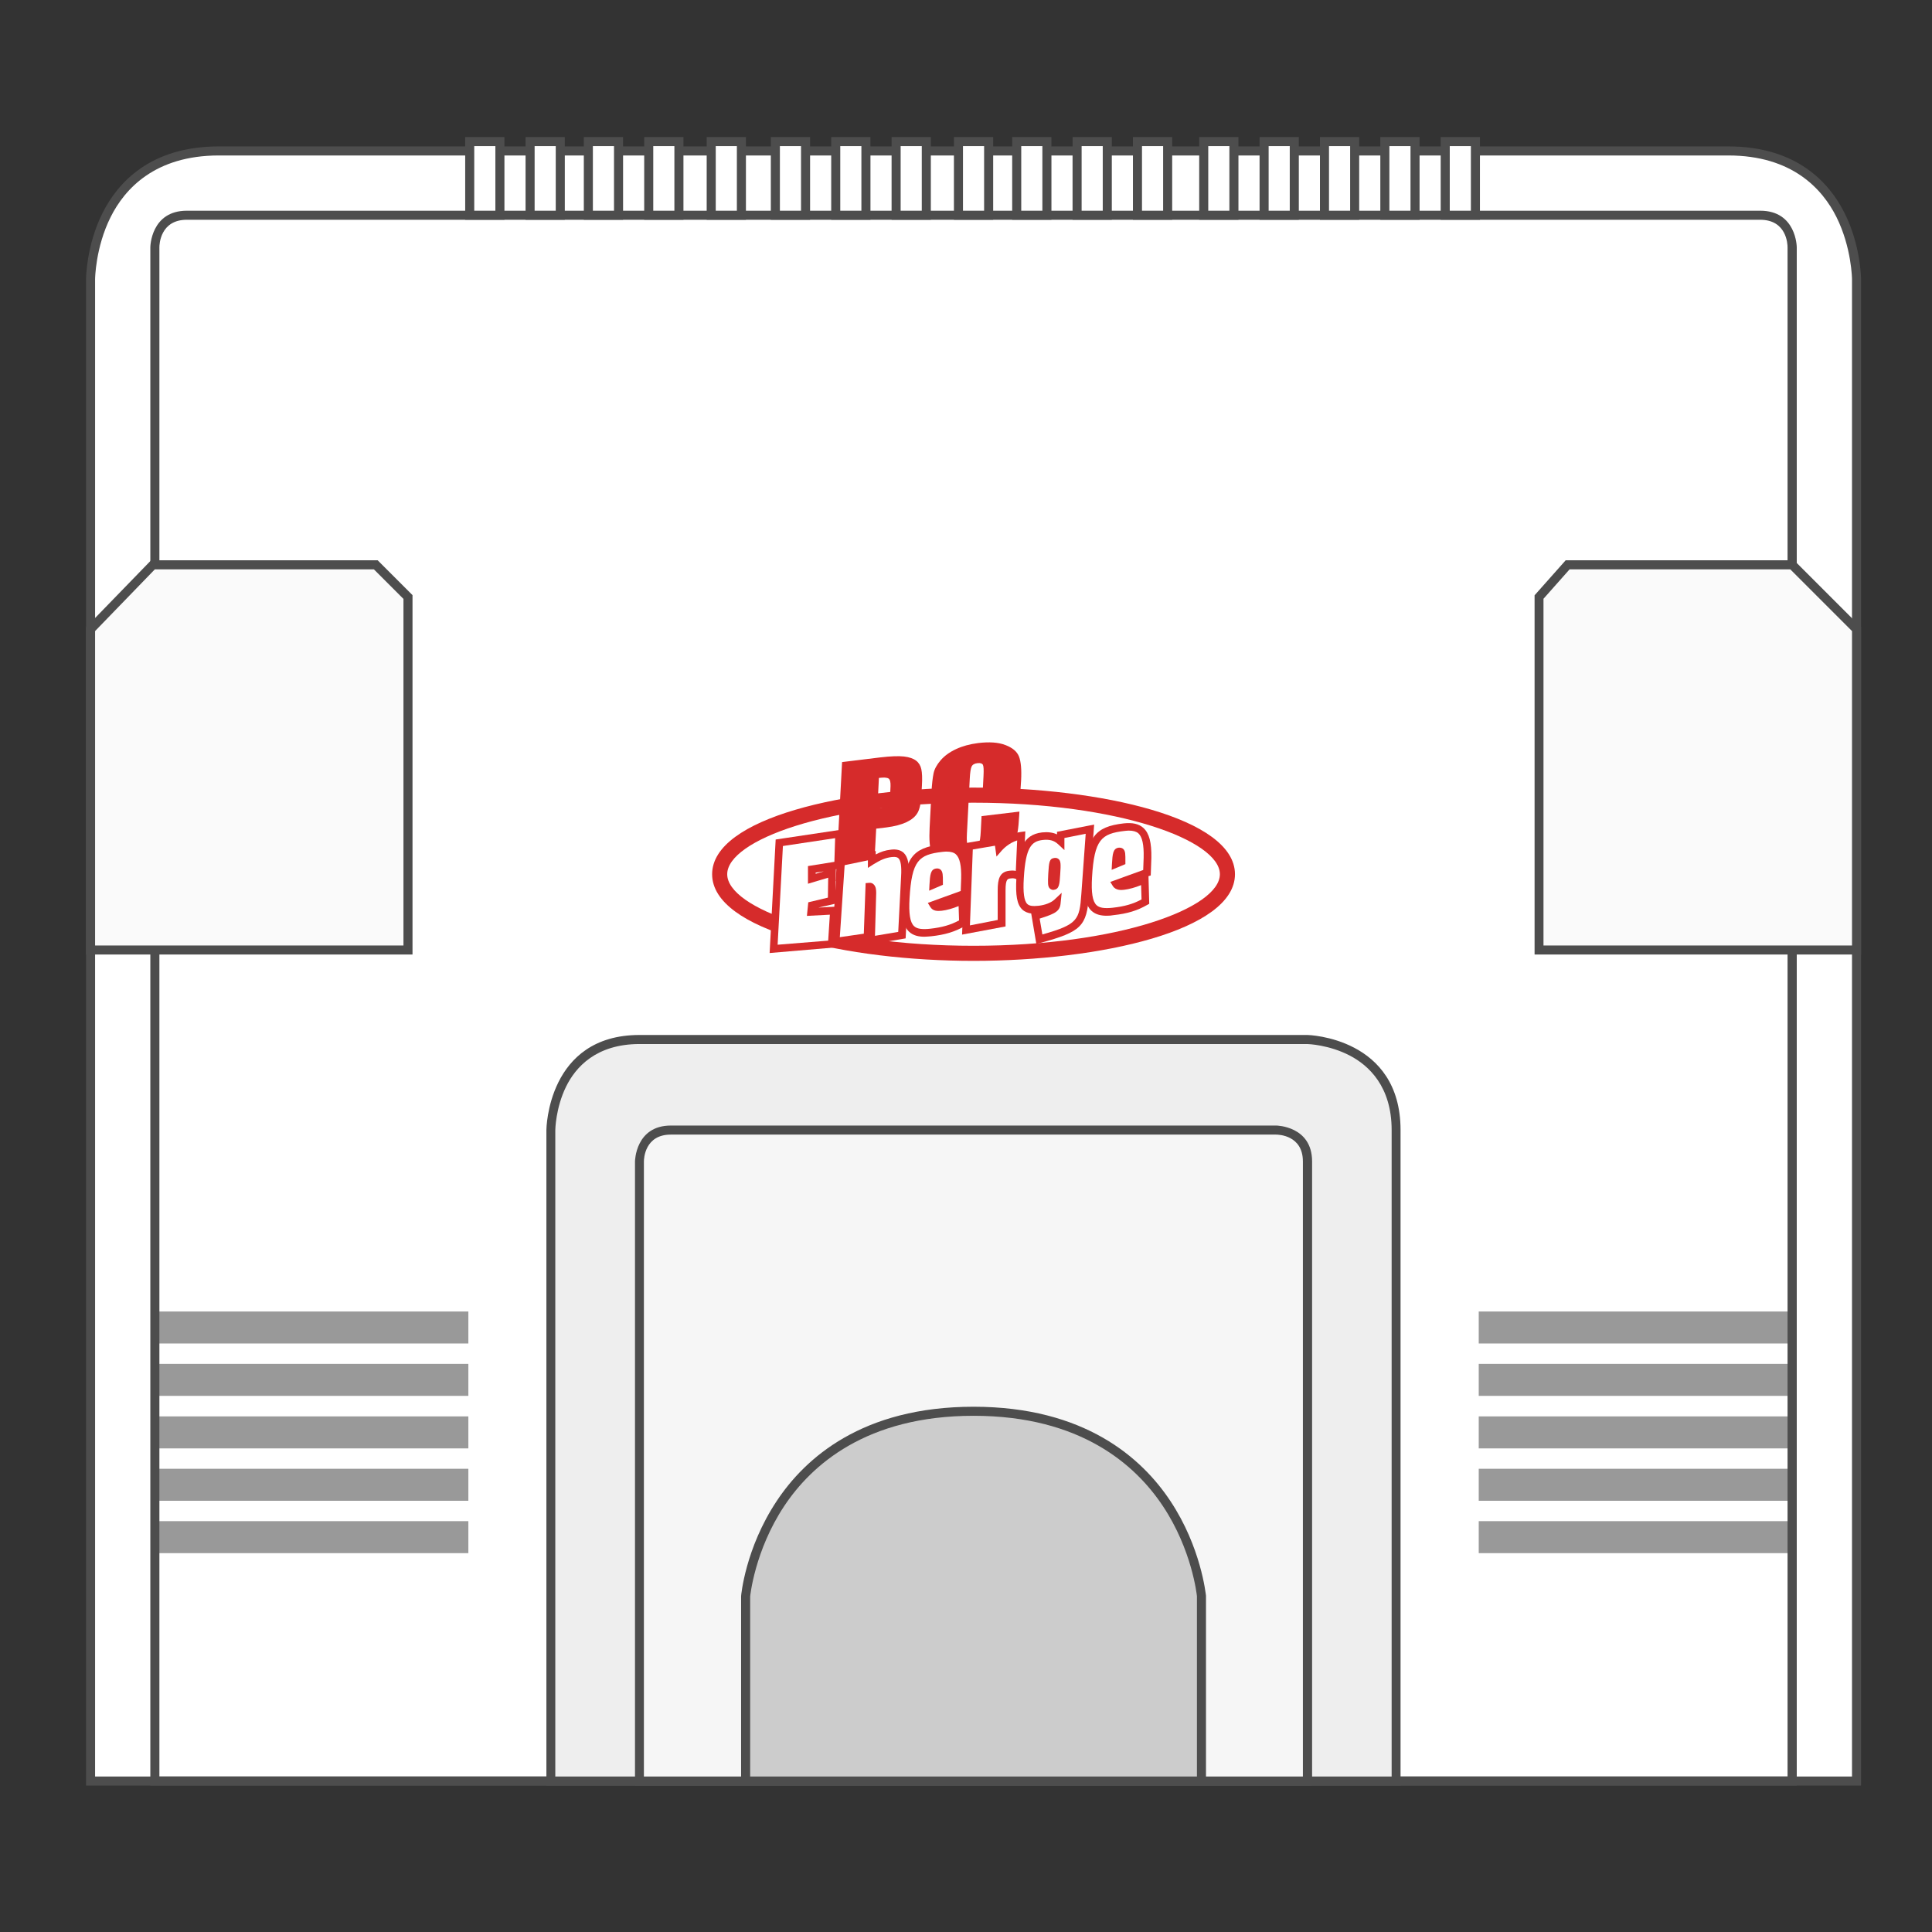 <?xml version="1.0" encoding="utf-8"?>
<!-- Generator: Adobe Illustrator 24.0.1, SVG Export Plug-In . SVG Version: 6.00 Build 0)  -->
<svg version="1.1" xmlns="http://www.w3.org/2000/svg" xmlns:xlink="http://www.w3.org/1999/xlink" x="0px" y="0px"
	 viewBox="0 0 128 128" style="enable-background:new 0 0 128 128;" xml:space="preserve">
<rect x="0" y="0" width="128" height="128" fill="#333333" stroke="none"/>
<style type="text/css">
	.st0{display:none;}
	.st1{fill:#FFFFFF;}
	.st2{fill:#4D4D4D;}
	.st3{fill:#999999;}
	.st4{fill:#EEEEEE;}
	.st5{fill:#F6F6F6;}
	.st6{fill:#CCCCCC;}
	.st7{fill:#FAFAFA;}
	.st8{fill:#D62B2B;}
</style>
<g id="レイヤー_2" class="st0">
</g>
<g id="レイヤー_3">
	<g>
		<g>
			<path class="st1" d="M123,118H6V18.5c0,0,0-8.5,8.5-8.5c6.98,0,91.5,0,100,0s8.5,8.5,8.5,8.5V118z"/>
			<path class="st2" d="M123.25,118.25H5.75V18.5c0-0.09,0.1-8.75,8.75-8.75h100c8.65,0,8.75,8.66,8.75,8.75V118.25z M6.25,117.75
				h116.5V18.5c0-0.34-0.1-8.25-8.25-8.25h-100c-8.16,0-8.25,7.91-8.25,8.25V117.75z"/>
		</g>
		<g>
			<path class="st1" d="M123.05,118.05H5.95V18.5c0-0.02,0.01-2.16,1.07-4.27c0.98-1.95,3.07-4.28,7.48-4.28h100
				c4.42,0,6.51,2.33,7.48,4.28c1.06,2.11,1.07,4.25,1.07,4.27V118.05z M6.05,117.95h116.9V18.5c0-0.02-0.01-2.14-1.06-4.23
				c-0.96-1.92-3.03-4.22-7.39-4.22h-100c-4.36,0-6.43,2.29-7.39,4.22c-1.05,2.09-1.06,4.21-1.06,4.23V117.95z"/>
			<path class="st2" d="M123.3,118.3H5.7V18.5c0-0.02,0.01-2.22,1.09-4.38C7.8,12.1,9.96,9.7,14.5,9.7h100c4.54,0,6.7,2.4,7.71,4.42
				c1.08,2.16,1.09,4.36,1.09,4.38V118.3z M6.3,117.7h116.4V18.5c0-0.02-0.02-2.09-1.03-4.12c-0.93-1.86-2.93-4.08-7.17-4.08h-100
				c-4.24,0-6.24,2.22-7.17,4.08c-1.01,2.02-1.03,4.1-1.03,4.12V117.7z"/>
		</g>
	</g>
	<g>
		<rect x="10.26" y="86.94" class="st3" width="20.72" height="2.02"/>
		<path class="st3" d="M31.03,89.01H10.21v-2.12h20.82V89.01z M10.31,88.91h20.62v-1.92H10.31V88.91z"/>
	</g>
	<g>
		<rect x="10.26" y="90.41" class="st3" width="20.72" height="2.02"/>
		<path class="st3" d="M31.03,92.48H10.21v-2.12h20.82V92.48z M10.31,92.38h20.62v-1.92H10.31V92.38z"/>
	</g>
	<g>
		<rect x="10.26" y="93.88" class="st3" width="20.72" height="2.02"/>
		<path class="st3" d="M31.03,95.96H10.21v-2.12h20.82V95.96z M10.31,95.86h20.62v-1.92H10.31V95.86z"/>
	</g>
	<g>
		<rect x="10.26" y="97.36" class="st3" width="20.72" height="2.02"/>
		<path class="st3" d="M31.03,99.43H10.21v-2.12h20.82V99.43z M10.31,99.33h20.62v-1.92H10.31V99.33z"/>
	</g>
	<g>
		<rect x="10.26" y="100.83" class="st3" width="20.72" height="2.02"/>
		<path class="st3" d="M31.03,102.9H10.21v-2.12h20.82V102.9z M10.31,102.8h20.62v-1.92H10.31V102.8z"/>
	</g>
	<g>
		<rect x="98.02" y="86.94" class="st3" width="20.72" height="2.02"/>
		<path class="st3" d="M118.79,89.01H97.97v-2.12h20.82V89.01z M98.07,88.91h20.62v-1.92H98.07V88.91z"/>
	</g>
	<g>
		<rect x="98.02" y="90.41" class="st3" width="20.72" height="2.02"/>
		<path class="st3" d="M118.79,92.48H97.97v-2.12h20.82V92.48z M98.07,92.38h20.62v-1.92H98.07V92.38z"/>
	</g>
	<g>
		<rect x="98.02" y="93.88" class="st3" width="20.72" height="2.02"/>
		<path class="st3" d="M118.79,95.96H97.97v-2.12h20.82V95.96z M98.07,95.86h20.62v-1.92H98.07V95.86z"/>
	</g>
	<g>
		<rect x="98.02" y="97.36" class="st3" width="20.72" height="2.02"/>
		<path class="st3" d="M118.79,99.43H97.97v-2.12h20.82V99.43z M98.07,99.33h20.62v-1.92H98.07V99.33z"/>
	</g>
	<g>
		<rect x="98.02" y="100.83" class="st3" width="20.72" height="2.02"/>
		<path class="st3" d="M118.79,102.9H97.97v-2.12h20.82V102.9z M98.07,102.8h20.62v-1.92H98.07V102.8z"/>
	</g>
	<g>
		<path class="st2" d="M118.99,118.25H10.01V16.38c0-0.82,0.5-2.37,2.37-2.37h104.24c1.87,0,2.37,1.55,2.37,2.37V118.25z
			 M10.51,117.75h107.97V16.38c0-0.08-0.03-1.87-1.87-1.87H12.38c-1.84,0-1.87,1.79-1.87,1.87V117.75z"/>
		<path class="st2" d="M119.04,118.3H9.96V16.38c0-0.02,0.03-2.42,2.42-2.42h104.24c2.39,0,2.42,2.39,2.42,2.42V118.3z M10.56,117.7
			h107.87V16.38c0-0.19-0.05-1.82-1.82-1.82H12.38c-1.76,0-1.82,1.63-1.82,1.82V117.7z"/>
	</g>
	<g>
		<g>
			<path class="st4" d="M86.63,68.87c0,0-38.38,0-44.25,0s-5.87,6-5.87,6V118h56c0,0,0-37.25,0-43.13
				C92.5,69,86.63,68.87,86.63,68.87z"/>
			<path class="st2" d="M92.75,118.25h-56.5V74.87c0-0.06,0.07-6.25,6.12-6.25h44.26c0.06,0,6.12,0.2,6.12,6.25V118.25z
				 M36.75,117.75h55.5V74.87c0-5.55-5.37-5.74-5.63-5.75H42.37c-5.55,0-5.62,5.52-5.62,5.75V117.75z"/>
		</g>
		<g>
			<path class="st2" d="M92.55,118.05h-56.1V74.87c0-0.06,0.07-6.05,5.92-6.05h44.25c0.06,0,5.92,0.19,5.92,6.05V118.05z
				 M36.55,117.95h55.9V74.87c0-3.01-1.58-4.47-2.91-5.16c-1.43-0.75-2.88-0.79-2.91-0.79H42.37c-3.01,0-4.43,1.61-5.09,2.97
				c-0.72,1.47-0.73,2.97-0.73,2.98V117.95z"/>
			<path class="st2" d="M92.8,118.3H36.2V74.87c0-0.06,0.07-6.3,6.17-6.3h44.25c0.07,0,6.17,0.17,6.17,6.3V118.3z M36.8,117.7h55.4
				V74.87c0-2.88-1.51-4.28-2.78-4.94c-1.37-0.71-2.75-0.76-2.81-0.76H42.37c-2.88,0-4.24,1.54-4.87,2.83
				c-0.69,1.41-0.71,2.86-0.71,2.87V117.7z"/>
		</g>
	</g>
	<g>
		<g>
			<path class="st5" d="M42.37,118h44.25c0,0,0-38.97,0-41.05s-2.08-2.08-2.08-2.08s-38.02,0-40.1,0c-2.08,0-2.08,2.08-2.08,2.08
				V118z"/>
			<path class="st2" d="M86.88,118.25H42.12v-41.3c0-0.8,0.49-2.33,2.33-2.33h40.1c0.8,0,2.33,0.49,2.33,2.33V118.25z M42.62,117.75
				h43.75v-40.8c0-1.8-1.75-1.83-1.83-1.83h-40.1c-1.8,0-1.83,1.75-1.83,1.83V117.75z"/>
		</g>
		<g>
			<path class="st2" d="M86.68,118.05H42.32v-41.1c0-0.02,0.02-2.13,2.13-2.13h40.1c0.02,0,2.13,0.02,2.13,2.13V118.05z
				 M42.42,117.95h44.15v-41c0-2-1.94-2.03-2.03-2.03h-40.1c-2,0-2.03,1.94-2.03,2.03V117.95z"/>
			<path class="st2" d="M86.93,118.3H42.07V76.95c0-0.02,0.03-2.38,2.38-2.38h40.1c0.02,0,2.38,0.03,2.38,2.38V118.3z M42.67,117.7
				h43.65V76.95c0-1.73-1.6-1.78-1.78-1.78h-40.1c-1.72,0-1.78,1.6-1.78,1.78V117.7z"/>
		</g>
	</g>
	<g>
		<g>
			<path class="st6" d="M64.5,93.5c-14,0-15.1,12.25-15.1,12.25V118H79.6v-12.25C79.6,105.75,78.5,93.5,64.5,93.5z"/>
			<path class="st2" d="M79.85,118.25H49.15v-12.5c0.01-0.15,1.28-12.5,15.35-12.5s15.33,12.35,15.35,12.48L79.85,118.25z
				 M49.65,117.75h29.69v-12c-0.04-0.47-1.24-12-14.85-12c-13.6,0-14.8,11.53-14.85,12.02L49.65,117.75z"/>
		</g>
		<g>
			<path class="st2" d="M79.65,118.05H49.35v-12.3c0-0.04,0.3-3.11,2.31-6.15c1.85-2.8,5.59-6.15,12.84-6.15
				c7.25,0,10.99,3.34,12.84,6.15c2.01,3.04,2.3,6.12,2.31,6.15V118.05z M49.45,117.95h30.1v-12.2c0-0.03-0.3-3.08-2.29-6.1
				c-1.84-2.78-5.55-6.1-12.75-6.1s-10.91,3.32-12.76,6.1c-2,3.02-2.29,6.07-2.29,6.11V117.95z"/>
			<path class="st2" d="M79.9,118.3H49.1v-12.55c0-0.05,0.28-3.17,2.35-6.29c1.89-2.86,5.68-6.26,13.05-6.26s11.16,3.4,13.05,6.26
				c2.02,3.05,2.33,6.13,2.35,6.26L79.9,118.3z M49.7,117.7h29.6v-11.95c-0.01-0.1-0.33-3.07-2.25-5.96
				c-1.81-2.73-5.45-5.99-12.55-5.99c-7.1,0-10.74,3.26-12.55,5.99c-1.95,2.94-2.25,5.96-2.25,5.99L49.7,117.7z"/>
		</g>
	</g>
	<g>
		<g>
			<polygon class="st7" points="123,41.68 118.74,37.42 103.86,37.42 101.97,39.55 101.97,62.94 123,62.94 			"/>
			<path class="st2" d="M123.25,63.19h-21.53V39.46l2.03-2.29l15.09,0l4.41,4.41V63.19z M102.22,62.69h20.53v-20.9l-4.12-4.12
				l-14.66,0l-1.76,1.98V62.69z"/>
		</g>
		<g>
			<path class="st2" d="M123.05,62.99h-21.13V39.53l0.01-0.01l1.91-2.15l14.92,0l4.29,4.29V62.99z M102.02,62.89h20.93V41.7
				l-4.23-4.23l-14.83,0l-1.87,2.1V62.89z"/>
			<path class="st2" d="M123.3,63.24h-21.63v-23.8l2.06-2.32l15.13,0l4.44,4.44V63.24z M102.27,62.64h20.43V41.81l-4.09-4.09
				l-14.62,0l-1.73,1.95V62.64z"/>
		</g>
	</g>
	<g>
		<g>
			<polygon class="st7" points="6,41.68 10.14,37.42 24.9,37.42 27.03,39.55 27.03,62.94 6,62.94 			"/>
			<path class="st2" d="M27.28,63.19l-21.53,0v-21.6l4.28-4.41H25l2.28,2.28V63.19z M6.25,62.69l20.53,0V39.66l-1.99-1.99H10.24
				l-3.99,4.11V62.69z"/>
		</g>
		<g>
			<path class="st2" d="M27.08,62.99l-21.13,0V41.66l0.01-0.01l4.15-4.28h14.8l2.16,2.16V62.99z M6.05,62.89l20.93,0V39.57l-2.1-2.1
				H10.16L6.05,41.7V62.89z"/>
			<path class="st2" d="M27.33,63.24l-21.63,0V41.56l0.07-0.07l4.24-4.37h15.01l2.31,2.31V63.24z M6.3,62.64l20.43,0V39.68
				l-1.96-1.96H10.26L6.3,41.81V62.64z"/>
		</g>
	</g>
	<g>
		<g>
			<g>
				<line class="st1" x1="64.5" y1="14.26" x2="64.5" y2="9.38"/>
				<rect x="64.25" y="9.38" class="st2" width="0.5" height="4.88"/>
			</g>
			<g>
				<rect x="64.45" y="9.38" class="st2" width="0.1" height="4.88"/>
				<rect x="64.2" y="9.13" class="st2" width="0.6" height="5.38"/>
			</g>
		</g>
		<g>
			<g>
				<rect x="63.5" y="9.38" class="st1" width="2" height="4.88"/>
				<path class="st2" d="M65.75,14.51h-2.5V9.13h2.5V14.51z M63.75,14.01h1.5V9.63h-1.5V14.01z"/>
			</g>
			<g>
				<path class="st2" d="M65.55,14.31h-2.1V9.33h2.1V14.31z M63.55,14.21h1.9V9.43h-1.9V14.21z"/>
				<path class="st2" d="M65.8,14.56h-2.6V9.08h2.6V14.56z M63.8,13.96h1.4V9.68h-1.4V13.96z"/>
			</g>
		</g>
	</g>
	<g>
		<g>
			<g>
				<line class="st1" x1="68.36" y1="14.26" x2="68.36" y2="9.38"/>
				<rect x="68.11" y="9.38" class="st2" width="0.5" height="4.88"/>
			</g>
			<g>
				<rect x="68.31" y="9.38" class="st2" width="0.1" height="4.88"/>
				<rect x="68.06" y="9.13" class="st2" width="0.6" height="5.38"/>
			</g>
		</g>
		<g>
			<g>
				<rect x="67.36" y="9.38" class="st1" width="2" height="4.88"/>
				<path class="st2" d="M69.61,14.51h-2.5V9.13h2.5V14.51z M67.61,14.01h1.5V9.63h-1.5V14.01z"/>
			</g>
			<g>
				<path class="st2" d="M69.41,14.31h-2.1V9.33h2.1V14.31z M67.41,14.21h1.9V9.43h-1.9V14.21z"/>
				<path class="st2" d="M69.66,14.56h-2.6V9.08h2.6V14.56z M67.66,13.96h1.4V9.68h-1.4V13.96z"/>
			</g>
		</g>
	</g>
	<g>
		<g>
			<g>
				<line class="st1" x1="36.12" y1="14.26" x2="36.12" y2="9.38"/>
				<rect x="35.87" y="9.38" class="st2" width="0.5" height="4.88"/>
			</g>
			<g>
				<rect x="36.07" y="9.38" class="st2" width="0.1" height="4.88"/>
				<rect x="35.82" y="9.13" class="st2" width="0.6" height="5.38"/>
			</g>
		</g>
		<g>
			<g>
				<rect x="35.12" y="9.38" class="st1" width="2" height="4.88"/>
				<path class="st2" d="M37.37,14.51h-2.5V9.13h2.5V14.51z M35.37,14.01h1.5V9.63h-1.5V14.01z"/>
			</g>
			<g>
				<path class="st2" d="M37.17,14.31h-2.1V9.33h2.1V14.31z M35.17,14.21h1.9V9.43h-1.9V14.21z"/>
				<path class="st2" d="M37.42,14.56h-2.6V9.08h2.6V14.56z M35.42,13.96h1.4V9.68h-1.4V13.96z"/>
			</g>
		</g>
	</g>
	<g>
		<g>
			<g>
				<line class="st1" x1="39.98" y1="14.26" x2="39.98" y2="9.38"/>
				<rect x="39.73" y="9.38" class="st2" width="0.5" height="4.88"/>
			</g>
			<g>
				<rect x="39.93" y="9.38" class="st2" width="0.1" height="4.88"/>
				<rect x="39.68" y="9.13" class="st2" width="0.6" height="5.38"/>
			</g>
		</g>
		<g>
			<g>
				<rect x="38.98" y="9.38" class="st1" width="2" height="4.88"/>
				<path class="st2" d="M41.23,14.51h-2.5V9.13h2.5V14.51z M39.23,14.01h1.5V9.63h-1.5V14.01z"/>
			</g>
			<g>
				<path class="st2" d="M41.03,14.31h-2.1V9.33h2.1V14.31z M39.03,14.21h1.9V9.43h-1.9V14.21z"/>
				<path class="st2" d="M41.28,14.56h-2.6V9.08h2.6V14.56z M39.28,13.96h1.4V9.68h-1.4V13.96z"/>
			</g>
		</g>
	</g>
	<g>
		<g>
			<g>
				<line class="st1" x1="72.36" y1="14.26" x2="72.36" y2="9.38"/>
				<rect x="72.11" y="9.38" class="st2" width="0.5" height="4.88"/>
			</g>
			<g>
				<rect x="72.31" y="9.38" class="st2" width="0.1" height="4.88"/>
				<rect x="72.06" y="9.13" class="st2" width="0.6" height="5.38"/>
			</g>
		</g>
		<g>
			<g>
				<rect x="71.36" y="9.38" class="st1" width="2" height="4.88"/>
				<path class="st2" d="M73.61,14.51h-2.5V9.13h2.5V14.51z M71.61,14.01h1.5V9.63h-1.5V14.01z"/>
			</g>
			<g>
				<path class="st2" d="M73.41,14.31h-2.1V9.33h2.1V14.31z M71.41,14.21h1.9V9.43h-1.9V14.21z"/>
				<path class="st2" d="M73.66,14.56h-2.6V9.08h2.6V14.56z M71.66,13.96h1.4V9.68h-1.4V13.96z"/>
			</g>
		</g>
	</g>
	<g>
		<g>
			<g>
				<line class="st1" x1="43.98" y1="14.26" x2="43.98" y2="9.38"/>
				<rect x="43.73" y="9.38" class="st2" width="0.5" height="4.88"/>
			</g>
			<g>
				<rect x="43.93" y="9.38" class="st2" width="0.1" height="4.88"/>
				<rect x="43.68" y="9.13" class="st2" width="0.6" height="5.38"/>
			</g>
		</g>
		<g>
			<g>
				<rect x="42.98" y="9.38" class="st1" width="2" height="4.88"/>
				<path class="st2" d="M45.23,14.51h-2.5V9.13h2.5V14.51z M43.23,14.01h1.5V9.63h-1.5V14.01z"/>
			</g>
			<g>
				<path class="st2" d="M45.03,14.31h-2.1V9.33h2.1V14.31z M43.03,14.21h1.9V9.43h-1.9V14.21z"/>
				<path class="st2" d="M45.28,14.56h-2.6V9.08h2.6V14.56z M43.28,13.96h1.4V9.68h-1.4V13.96z"/>
			</g>
		</g>
	</g>
	<g>
		<g>
			<g>
				<line class="st1" x1="76.36" y1="14.26" x2="76.36" y2="9.38"/>
				<rect x="76.11" y="9.38" class="st2" width="0.5" height="4.88"/>
			</g>
			<g>
				<rect x="76.31" y="9.38" class="st2" width="0.1" height="4.88"/>
				<rect x="76.06" y="9.13" class="st2" width="0.6" height="5.38"/>
			</g>
		</g>
		<g>
			<g>
				<rect x="75.36" y="9.38" class="st1" width="2" height="4.88"/>
				<path class="st2" d="M77.61,14.51h-2.5V9.13h2.5V14.51z M75.61,14.01h1.5V9.63h-1.5V14.01z"/>
			</g>
			<g>
				<path class="st2" d="M77.41,14.31h-2.1V9.33h2.1V14.31z M75.41,14.21h1.9V9.43h-1.9V14.21z"/>
				<path class="st2" d="M77.66,14.56h-2.6V9.08h2.6V14.56z M75.66,13.96h1.4V9.68h-1.4V13.96z"/>
			</g>
		</g>
	</g>
	<g>
		<g>
			<g>
				<line class="st1" x1="48.12" y1="14.26" x2="48.12" y2="9.38"/>
				<rect x="47.87" y="9.38" class="st2" width="0.5" height="4.88"/>
			</g>
			<g>
				<rect x="48.07" y="9.38" class="st2" width="0.1" height="4.88"/>
				<rect x="47.82" y="9.13" class="st2" width="0.6" height="5.38"/>
			</g>
		</g>
		<g>
			<g>
				<rect x="47.12" y="9.38" class="st1" width="2" height="4.88"/>
				<path class="st2" d="M49.37,14.51h-2.5V9.13h2.5V14.51z M47.37,14.01h1.5V9.63h-1.5V14.01z"/>
			</g>
			<g>
				<path class="st2" d="M49.17,14.31h-2.1V9.33h2.1V14.31z M47.17,14.21h1.9V9.43h-1.9V14.21z"/>
				<path class="st2" d="M49.42,14.56h-2.6V9.08h2.6V14.56z M47.42,13.96h1.4V9.68h-1.4V13.96z"/>
			</g>
		</g>
	</g>
	<g>
		<g>
			<g>
				<line class="st1" x1="80.75" y1="14.26" x2="80.75" y2="9.38"/>
				<rect x="80.5" y="9.38" class="st2" width="0.5" height="4.88"/>
			</g>
			<g>
				<rect x="80.7" y="9.38" class="st2" width="0.1" height="4.88"/>
				<rect x="80.45" y="9.13" class="st2" width="0.6" height="5.38"/>
			</g>
		</g>
		<g>
			<g>
				<rect x="79.75" y="9.38" class="st1" width="2" height="4.88"/>
				<path class="st2" d="M82,14.51h-2.5V9.13H82V14.51z M80,14.01h1.5V9.63H80V14.01z"/>
			</g>
			<g>
				<path class="st2" d="M81.8,14.31h-2.1V9.33h2.1V14.31z M79.8,14.21h1.9V9.43h-1.9V14.21z"/>
				<path class="st2" d="M82.05,14.56h-2.6V9.08h2.6V14.56z M80.05,13.96h1.4V9.68h-1.4V13.96z"/>
			</g>
		</g>
	</g>
	<g>
		<g>
			<g>
				<line class="st1" x1="52.37" y1="14.26" x2="52.37" y2="9.38"/>
				<rect x="52.12" y="9.38" class="st2" width="0.5" height="4.88"/>
			</g>
			<g>
				<rect x="52.32" y="9.38" class="st2" width="0.1" height="4.88"/>
				<rect x="52.07" y="9.13" class="st2" width="0.6" height="5.38"/>
			</g>
		</g>
		<g>
			<g>
				<rect x="51.37" y="9.38" class="st1" width="2" height="4.88"/>
				<path class="st2" d="M53.62,14.51h-2.5V9.13h2.5V14.51z M51.62,14.01h1.5V9.63h-1.5V14.01z"/>
			</g>
			<g>
				<path class="st2" d="M53.42,14.31h-2.1V9.33h2.1V14.31z M51.42,14.21h1.9V9.43h-1.9V14.21z"/>
				<path class="st2" d="M53.67,14.56h-2.6V9.08h2.6V14.56z M51.67,13.96h1.4V9.68h-1.4V13.96z"/>
			</g>
		</g>
	</g>
	<g>
		<g>
			<g>
				<line class="st1" x1="84.75" y1="14.26" x2="84.75" y2="9.38"/>
				<rect x="84.5" y="9.38" class="st2" width="0.5" height="4.88"/>
			</g>
			<g>
				<rect x="84.7" y="9.38" class="st2" width="0.1" height="4.88"/>
				<rect x="84.45" y="9.13" class="st2" width="0.6" height="5.38"/>
			</g>
		</g>
		<g>
			<g>
				<rect x="83.75" y="9.38" class="st1" width="2" height="4.88"/>
				<path class="st2" d="M86,14.51h-2.5V9.13H86V14.51z M84,14.01h1.5V9.63H84V14.01z"/>
			</g>
			<g>
				<path class="st2" d="M85.8,14.31h-2.1V9.33h2.1V14.31z M83.8,14.21h1.9V9.43h-1.9V14.21z"/>
				<path class="st2" d="M86.05,14.56h-2.6V9.08h2.6V14.56z M84.05,13.96h1.4V9.68h-1.4V13.96z"/>
			</g>
		</g>
	</g>
	<g>
		<g>
			<g>
				<line class="st1" x1="56.37" y1="14.26" x2="56.37" y2="9.38"/>
				<rect x="56.12" y="9.38" class="st2" width="0.5" height="4.88"/>
			</g>
			<g>
				<rect x="56.32" y="9.38" class="st2" width="0.1" height="4.88"/>
				<rect x="56.07" y="9.13" class="st2" width="0.6" height="5.38"/>
			</g>
		</g>
		<g>
			<g>
				<rect x="55.37" y="9.38" class="st1" width="2" height="4.88"/>
				<path class="st2" d="M57.62,14.51h-2.5V9.13h2.5V14.51z M55.62,14.01h1.5V9.63h-1.5V14.01z"/>
			</g>
			<g>
				<path class="st2" d="M57.42,14.31h-2.1V9.33h2.1V14.31z M55.42,14.21h1.9V9.43h-1.9V14.21z"/>
				<path class="st2" d="M57.67,14.56h-2.6V9.08h2.6V14.56z M55.67,13.96h1.4V9.68h-1.4V13.96z"/>
			</g>
		</g>
	</g>
	<g>
		<g>
			<g>
				<line class="st1" x1="88.75" y1="14.26" x2="88.75" y2="9.38"/>
				<rect x="88.5" y="9.38" class="st2" width="0.5" height="4.88"/>
			</g>
			<g>
				<rect x="88.7" y="9.38" class="st2" width="0.1" height="4.88"/>
				<rect x="88.45" y="9.13" class="st2" width="0.6" height="5.38"/>
			</g>
		</g>
		<g>
			<g>
				<rect x="87.75" y="9.38" class="st1" width="2" height="4.88"/>
				<path class="st2" d="M90,14.51h-2.5V9.13H90V14.51z M88,14.01h1.5V9.63H88V14.01z"/>
			</g>
			<g>
				<path class="st2" d="M89.8,14.31h-2.1V9.33h2.1V14.31z M87.8,14.21h1.9V9.43h-1.9V14.21z"/>
				<path class="st2" d="M90.05,14.56h-2.6V9.08h2.6V14.56z M88.05,13.96h1.4V9.68h-1.4V13.96z"/>
			</g>
		</g>
	</g>
	<g>
		<g>
			<g>
				<line class="st1" x1="60.37" y1="14.26" x2="60.37" y2="9.38"/>
				<rect x="60.12" y="9.38" class="st2" width="0.5" height="4.88"/>
			</g>
			<g>
				<rect x="60.32" y="9.38" class="st2" width="0.1" height="4.88"/>
				<rect x="60.07" y="9.13" class="st2" width="0.6" height="5.38"/>
			</g>
		</g>
		<g>
			<g>
				<rect x="59.37" y="9.38" class="st1" width="2" height="4.88"/>
				<path class="st2" d="M61.62,14.51h-2.5V9.13h2.5V14.51z M59.62,14.01h1.5V9.63h-1.5V14.01z"/>
			</g>
			<g>
				<path class="st2" d="M61.42,14.31h-2.1V9.33h2.1V14.31z M59.42,14.21h1.9V9.43h-1.9V14.21z"/>
				<path class="st2" d="M61.67,14.56h-2.6V9.08h2.6V14.56z M59.67,13.96h1.4V9.68h-1.4V13.96z"/>
			</g>
		</g>
	</g>
	<g>
		<g>
			<g>
				<line class="st1" x1="92.75" y1="14.26" x2="92.75" y2="9.38"/>
				<rect x="92.5" y="9.38" class="st2" width="0.5" height="4.88"/>
			</g>
			<g>
				<rect x="92.7" y="9.38" class="st2" width="0.1" height="4.88"/>
				<rect x="92.45" y="9.13" class="st2" width="0.6" height="5.38"/>
			</g>
		</g>
		<g>
			<g>
				<rect x="91.75" y="9.38" class="st1" width="2" height="4.88"/>
				<path class="st2" d="M94,14.51h-2.5V9.13H94V14.51z M92,14.01h1.5V9.63H92V14.01z"/>
			</g>
			<g>
				<path class="st2" d="M93.8,14.31h-2.1V9.33h2.1V14.31z M91.8,14.21h1.9V9.43h-1.9V14.21z"/>
				<path class="st2" d="M94.05,14.56h-2.6V9.08h2.6V14.56z M92.05,13.96h1.4V9.68h-1.4V13.96z"/>
			</g>
		</g>
	</g>
	<g>
		<g>
			<g>
				<line class="st1" x1="96.75" y1="14.26" x2="96.75" y2="9.38"/>
				<rect x="96.5" y="9.38" class="st2" width="0.5" height="4.88"/>
			</g>
			<g>
				<rect x="96.7" y="9.38" class="st2" width="0.1" height="4.88"/>
				<rect x="96.45" y="9.13" class="st2" width="0.6" height="5.38"/>
			</g>
		</g>
		<g>
			<g>
				<rect x="95.75" y="9.38" class="st1" width="2" height="4.88"/>
				<path class="st2" d="M98,14.51h-2.5V9.13H98V14.51z M96,14.01h1.5V9.63H96V14.01z"/>
			</g>
			<g>
				<path class="st2" d="M97.8,14.31h-2.1V9.33h2.1V14.31z M95.8,14.21h1.9V9.43h-1.9V14.21z"/>
				<path class="st2" d="M98.05,14.56h-2.6V9.08h2.6V14.56z M96.05,13.96h1.4V9.68h-1.4V13.96z"/>
			</g>
		</g>
	</g>
	<g>
		<g>
			<g>
				<line class="st1" x1="32.12" y1="14.26" x2="32.12" y2="9.38"/>
				<rect x="31.87" y="9.38" class="st2" width="0.5" height="4.88"/>
			</g>
			<g>
				<rect x="32.07" y="9.38" class="st2" width="0.1" height="4.88"/>
				<rect x="31.82" y="9.13" class="st2" width="0.6" height="5.38"/>
			</g>
		</g>
		<g>
			<g>
				<rect x="31.12" y="9.38" class="st1" width="2" height="4.88"/>
				<path class="st2" d="M33.37,14.51h-2.5V9.13h2.5V14.51z M31.37,14.01h1.5V9.63h-1.5V14.01z"/>
			</g>
			<g>
				<path class="st2" d="M33.17,14.31h-2.1V9.33h2.1V14.31z M31.17,14.21h1.9V9.43h-1.9V14.21z"/>
				<path class="st2" d="M33.42,14.56h-2.6V9.08h2.6V14.56z M31.42,13.96h1.4V9.68h-1.4V13.96z"/>
			</g>
		</g>
	</g>
</g>
<g id="レイヤー_4">
	<g>
		<path class="st8" d="M55.79,50.49l2.53-0.31c0.68-0.08,1.21-0.1,1.57-0.06c0.36,0.04,0.63,0.14,0.81,0.28
			c0.18,0.14,0.29,0.33,0.34,0.56c0.05,0.23,0.07,0.59,0.04,1.08l-0.04,0.69c-0.03,0.5-0.11,0.88-0.25,1.12
			c-0.14,0.25-0.38,0.45-0.73,0.62c-0.34,0.16-0.79,0.28-1.34,0.35l-0.67,0.08l-0.17,3.18l-2.51,0.3L55.79,50.49z M58.23,51.54
			l-0.1,2.01c0.07-0.01,0.13-0.01,0.18-0.02c0.23-0.03,0.39-0.09,0.49-0.2c0.1-0.1,0.15-0.3,0.17-0.59l0.03-0.65
			c0.01-0.27-0.03-0.44-0.13-0.51C58.76,51.51,58.55,51.5,58.23,51.54z"/>
		<path class="st8" d="M67.6,52.48l-2.51,0.3l0.07-1.37c0.02-0.4,0.01-0.64-0.04-0.74c-0.05-0.09-0.16-0.13-0.35-0.11
			c-0.21,0.02-0.34,0.1-0.4,0.23c-0.06,0.13-0.1,0.39-0.12,0.79l-0.19,3.67c-0.02,0.38,0,0.63,0.04,0.74
			c0.05,0.11,0.17,0.15,0.37,0.13c0.19-0.02,0.31-0.1,0.38-0.22c0.06-0.12,0.11-0.4,0.13-0.84l0.05-0.99l2.51-0.3l-0.02,0.31
			c-0.04,0.82-0.14,1.41-0.3,1.76c-0.16,0.36-0.49,0.7-0.98,1.01c-0.5,0.32-1.1,0.52-1.81,0.6c-0.73,0.09-1.34,0.05-1.8-0.11
			c-0.47-0.16-0.77-0.42-0.9-0.79c-0.14-0.37-0.18-0.94-0.14-1.71l0.12-2.31c0.03-0.57,0.08-1,0.14-1.29
			c0.06-0.29,0.22-0.58,0.47-0.87s0.59-0.54,1.02-0.74c0.43-0.2,0.91-0.33,1.46-0.4c0.74-0.09,1.34-0.05,1.81,0.13
			c0.47,0.18,0.77,0.43,0.9,0.76c0.13,0.33,0.18,0.86,0.14,1.6L67.6,52.48z"/>
	</g>
	<path class="st8" d="M64.5,63.66c-8.39,0-17.32-2.01-17.32-5.74s8.92-5.74,17.32-5.74c8.39,0,17.32,2.01,17.32,5.74
		S72.89,63.66,64.5,63.66z M64.5,53.18c-9.62,0-16.32,2.5-16.32,4.74s6.7,4.74,16.32,4.74c9.61,0,16.32-2.5,16.32-4.74
		S74.11,53.18,64.5,53.18z"/>
	<g>
		<g>
			<g>
				<path class="st1" d="M53.79,57.6l0,0.62l1.34-0.4l-0.03,1.86l-1.32,0.31l-0.04,0.43l1.51-0.08l-0.14,2.22l-3.85,0.31l0.38-7.03
					l3.97-0.59l-0.07,2.08L53.79,57.6z"/>
				<path class="st8" d="M50.99,63.14l0.4-7.52l4.47-0.67l-0.09,2.58l-0.39,0.06l-0.03,2.28l-1.13,0.26l1.29-0.07l-0.18,2.71
					L50.99,63.14z M51.87,56.05l-0.35,6.54l3.35-0.27l0.11-1.72l-1.52,0.08l0.09-0.9l1.3-0.31l0.02-1.32l-1.34,0.4l0-1.17l1.75-0.28
					l0.05-1.57L51.87,56.05z M54.04,57.81v0.08l0.54-0.16L54.04,57.81z"/>
			</g>
			<g>
				<path class="st1" d="M57.71,62.3l0.1-3.15c0-0.32-0.07-0.43-0.22-0.41l-0.12,3.34l-2.1,0.3l0.36-5.27l2.04-0.42l0,0.36
					c0.47-0.29,0.82-0.45,1.3-0.51c0.71-0.08,0.96,0.33,0.89,1.55l-0.2,3.87L57.71,62.3z"/>
				<path class="st8" d="M55.1,62.67l0.39-5.77l2.53-0.52l0,0.23c0.32-0.17,0.63-0.28,1.02-0.32c0.36-0.04,0.63,0.03,0.83,0.21
					c0.28,0.27,0.39,0.75,0.34,1.6l-0.21,4.07l-2.54,0.43l0.01-0.26L55.1,62.67z M55.96,57.32l-0.32,4.77l1.59-0.23l0.12-3.35
					l0.21-0.02c0.16-0.02,0.26,0.04,0.32,0.1c0.15,0.14,0.17,0.36,0.17,0.57L57.97,62l1.54-0.26l0.19-3.67
					c0.04-0.67-0.02-1.06-0.18-1.21c-0.05-0.05-0.16-0.11-0.43-0.08c-0.45,0.05-0.77,0.21-1.2,0.47L57.5,57.5l0-0.5L55.96,57.32z"/>
			</g>
			<g>
				<path class="st1" d="M61.67,61.78c-1.29,0.15-1.77-0.25-1.65-2.29c0.16-2.57,0.64-3.11,2.39-3.31c1.22-0.14,1.57,0.53,1.54,2.04
					l-0.03,0.99l-2.06,0.74c0.08,0.14,0.24,0.17,0.52,0.14c0.37-0.04,0.88-0.19,1.39-0.44l0.04,1.47
					C63.13,61.51,62.51,61.68,61.67,61.78z M62.07,57.79c-0.16,0.02-0.2,0.16-0.24,0.84l0.39-0.16
					C62.23,57.91,62.22,57.77,62.07,57.79z"/>
				<path class="st8" d="M61.24,62.06c-0.37,0-0.73-0.07-1.01-0.33c-0.39-0.37-0.53-1.04-0.46-2.25c0.16-2.62,0.67-3.32,2.61-3.54
					c0.57-0.07,1,0.03,1.3,0.31c0.38,0.35,0.54,0.96,0.52,1.99l-0.04,1.16l-0.15,0.05l0.05,1.83l-0.13,0.07
					c-0.66,0.38-1.31,0.58-2.23,0.68C61.55,62.04,61.39,62.06,61.24,62.06z M62.7,56.42c-0.08,0-0.17,0.01-0.27,0.02
					c-1.57,0.18-2.02,0.58-2.17,3.07c-0.06,1.01,0.03,1.6,0.3,1.85c0.19,0.18,0.52,0.23,1.07,0.17l0,0c0.8-0.09,1.35-0.25,1.91-0.55
					l-0.03-0.95c-0.39,0.16-0.78,0.27-1.12,0.31c-0.28,0.03-0.59,0.03-0.76-0.26l-0.16-0.26l2.18-0.79l0.03-0.82
					c0.02-0.86-0.09-1.37-0.35-1.61C63.2,56.48,62.99,56.42,62.7,56.42z M61.56,59.01l0.02-0.4c0.04-0.64,0.06-1.03,0.46-1.07l0,0
					c0.14-0.02,0.23,0.04,0.28,0.08c0.15,0.14,0.15,0.37,0.15,0.84l0,0.16L61.56,59.01z M62.07,57.79l0.03,0.25c0,0,0,0,0,0l0,0
					L62.07,57.79z"/>
			</g>
			<g>
				<path class="st1" d="M66.9,57.93c-0.38,0.04-0.54,0.24-0.55,1.04l0,2.18L64,61.61l0.21-5.54l1.94-0.33l0.06,0.43
					c0.3-0.34,0.81-0.72,1.46-0.81l-0.13,2.69C67.31,57.93,67.17,57.9,66.9,57.93z"/>
				<path class="st8" d="M63.74,61.92l0.23-6.06l2.39-0.41l0.03,0.21c0.29-0.22,0.7-0.47,1.24-0.54l0.3-0.04l-0.16,3.38l-0.34-0.17
					c-0.19-0.1-0.29-0.12-0.49-0.09c-0.18,0.02-0.32,0.04-0.32,0.79l0,2.39L63.74,61.92z M64.45,56.28l-0.19,5.03l1.84-0.36l0-1.97
					c0-0.74,0.13-1.22,0.77-1.29l0,0c0.16-0.02,0.29-0.02,0.43,0.01l0.09-2.02c-0.54,0.17-0.9,0.54-1.01,0.66l-0.36,0.41l-0.1-0.72
					L64.45,56.28z"/>
			</g>
			<g>
				<path class="st1" d="M71.89,59.27c-0.14,1.95-0.42,2.24-3.03,2.95l-0.26-1.54c1.27-0.39,1.39-0.49,1.44-0.9
					c-0.26,0.25-0.7,0.42-1.18,0.47c-1.03,0.12-1.38-0.25-1.26-2.09c0.12-1.92,0.45-2.65,1.47-2.77c0.53-0.06,0.9,0.06,1.21,0.35
					l0-0.44l1.93-0.38L71.89,59.27z M69.9,57.09c-0.15,0.02-0.16,0.12-0.2,0.81c-0.04,0.69-0.03,0.82,0.11,0.8
					c0.11-0.01,0.15-0.13,0.19-0.77C70.05,57.13,70.01,57.08,69.9,57.09z"/>
				<path class="st8" d="M68.66,62.54l-0.34-2.02c-0.21-0.03-0.42-0.1-0.59-0.26c-0.35-0.33-0.46-0.94-0.39-2.11
					c0.11-1.83,0.41-2.85,1.7-3c0.38-0.04,0.71,0,0.99,0.13l0-0.17l2.46-0.48l-0.34,4.66c-0.15,2.08-0.51,2.44-3.22,3.18
					L68.66,62.54z M68.88,60.86l0.18,1.05c2.34-0.66,2.46-0.96,2.58-2.66l0.29-4.01l-1.41,0.28l0,0.8l-0.42-0.39
					c-0.27-0.25-0.57-0.33-1.02-0.28c-0.75,0.09-1.13,0.49-1.25,2.53c-0.06,0.96,0.02,1.51,0.23,1.71c0.13,0.13,0.36,0.16,0.75,0.12
					c0.43-0.05,0.82-0.2,1.04-0.4l0.49-0.46l-0.07,0.67C70.23,60.38,69.91,60.53,68.88,60.86z M69.79,58.96
					c-0.11,0-0.18-0.05-0.23-0.09c-0.15-0.14-0.14-0.36-0.11-0.98c0.05-0.77,0.06-1.01,0.42-1.05c0.12-0.01,0.2,0.02,0.27,0.08
					c0.14,0.13,0.15,0.33,0.1,1.02c-0.04,0.62-0.06,0.97-0.41,1.01C69.83,58.95,69.81,58.96,69.79,58.96z M69.9,57.09l0.03,0.25h0
					c0,0,0,0,0,0v0v0c0,0,0,0,0,0L69.9,57.09z"/>
			</g>
			<g>
				<path class="st1" d="M73.76,60.39c-1.29,0.15-1.77-0.25-1.65-2.29c0.16-2.57,0.64-3.11,2.39-3.31c1.22-0.14,1.57,0.53,1.54,2.04
					L76,57.83l-2.06,0.74c0.08,0.14,0.24,0.17,0.52,0.14c0.37-0.04,0.88-0.19,1.39-0.44l0.04,1.47
					C75.22,60.12,74.6,60.29,73.76,60.39z M74.15,56.4c-0.16,0.02-0.19,0.16-0.24,0.84l0.39-0.16C74.31,56.52,74.3,56.39,74.15,56.4
					z"/>
				<path class="st8" d="M73.32,60.67c-0.37,0-0.73-0.07-1.01-0.33c-0.39-0.37-0.53-1.04-0.46-2.25c0.16-2.62,0.67-3.32,2.61-3.54
					c0.57-0.06,1,0.03,1.3,0.31c0.38,0.35,0.54,0.96,0.52,1.99L76.24,58l-0.15,0.05l0.05,1.83l-0.13,0.07
					c-0.66,0.38-1.31,0.58-2.23,0.68l0,0C73.63,60.66,73.48,60.67,73.32,60.67z M74.79,55.03c-0.08,0-0.17,0.01-0.27,0.02
					c-1.57,0.18-2.02,0.58-2.17,3.07c-0.06,1.01,0.03,1.6,0.3,1.85c0.19,0.18,0.52,0.23,1.07,0.17c0.8-0.09,1.35-0.25,1.91-0.55
					l-0.03-0.95c-0.39,0.16-0.79,0.27-1.12,0.31c-0.17,0.02-0.57,0.06-0.76-0.26l-0.16-0.26l2.18-0.79l0.03-0.82
					c0.02-0.86-0.09-1.37-0.35-1.61C75.28,55.09,75.07,55.03,74.79,55.03z M73.65,57.63l0.02-0.4c0.04-0.64,0.06-1.03,0.46-1.07l0,0
					c0.14-0.01,0.23,0.04,0.28,0.08c0.16,0.14,0.15,0.37,0.15,0.84l0,0.17L73.65,57.63z M74.15,56.4l0.03,0.25l0,0l0,0L74.15,56.4z"
					/>
			</g>
		</g>
	</g>
</g>
</svg>
